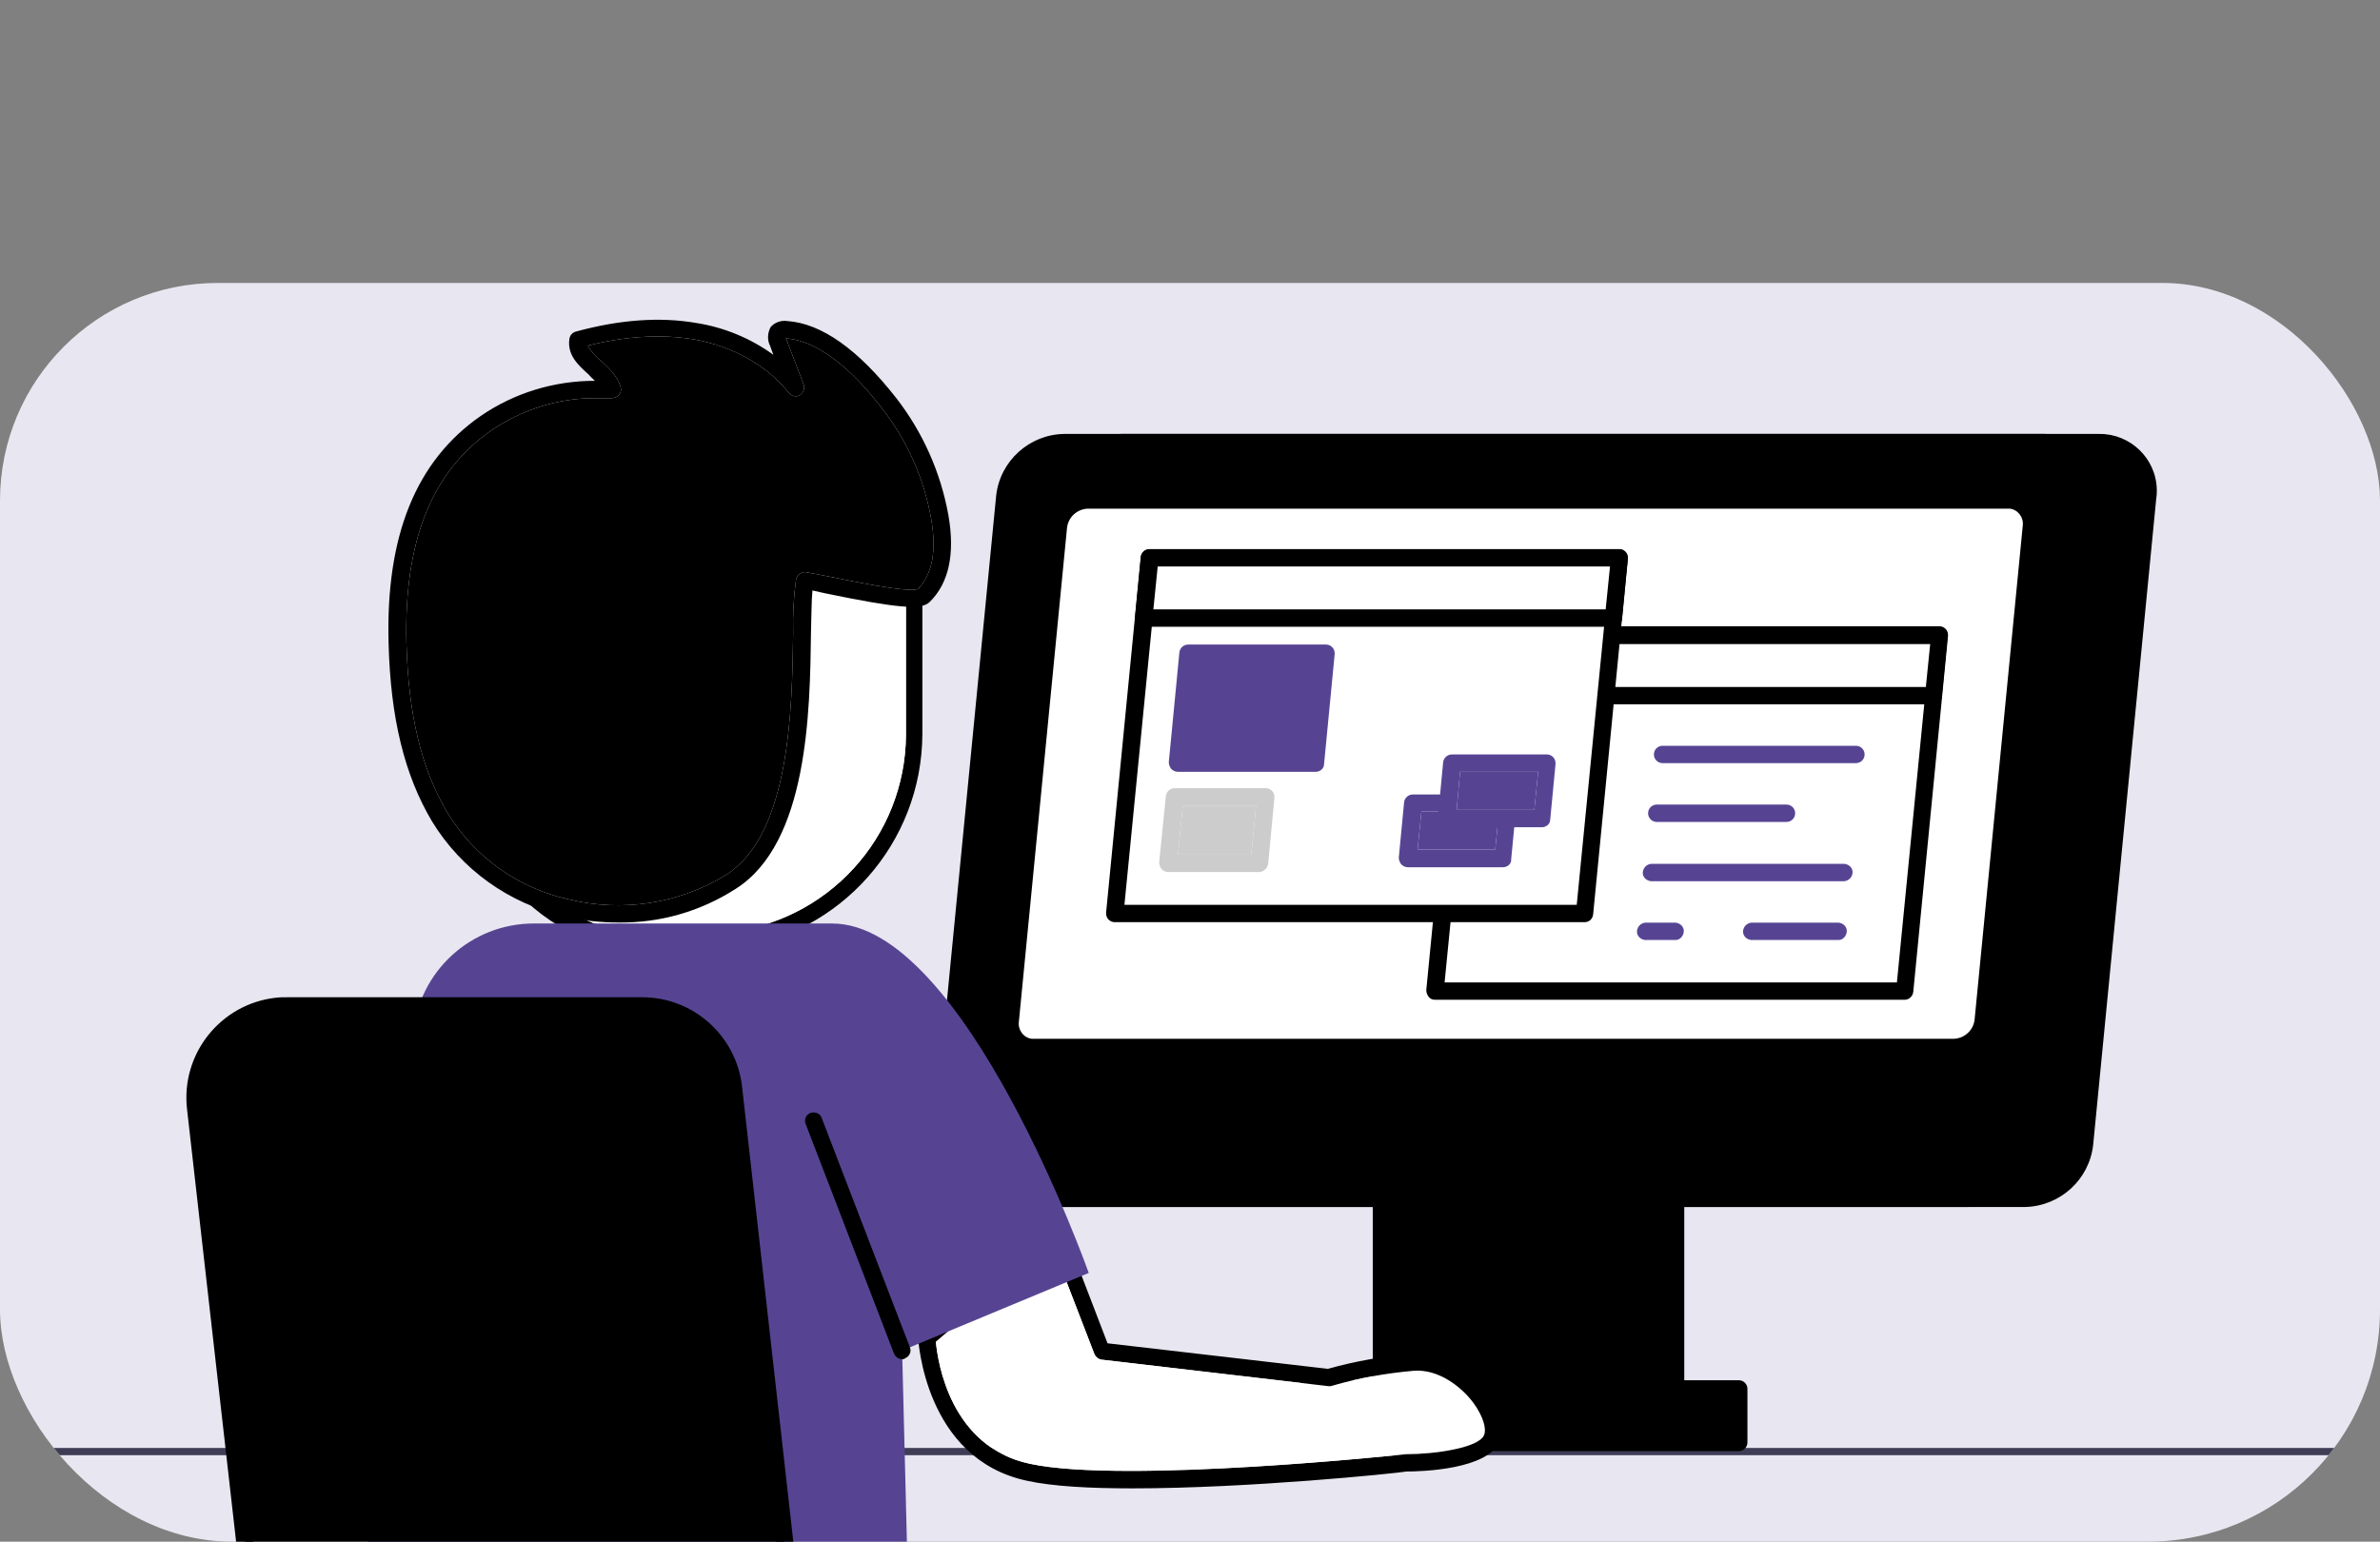 <svg width="656" height="425" viewBox="0 0 656 425" fill="none" xmlns="http://www.w3.org/2000/svg">
    <rect x="0" y="0" width="656" height="425" fill="#808080" stroke="none"/>
    <g clip-path="url(#clip0_46_1026)">
        <g clip-path="url(#clip1_46_1026)">
            <rect y="78" width="656" height="347" rx="60" fill="#E8E6F0" />
            <path d="M656 399.156H0V401.156H656V399.156Z" fill="#3F3D56" />
        </g>
        <path d="M461.844 326.496H380.77V397.446H461.844V326.496Z" fill="black" />
        <path
            d="M461.843 399.838H380.769C379.44 399.838 378.376 398.775 378.376 397.447V326.497C378.376 325.168 379.44 324.105 380.769 324.105H461.843C463.172 324.105 464.236 325.168 464.236 326.497V397.447C464.236 398.775 463.172 399.838 461.843 399.838ZM383.161 395.055H459.451V328.889H383.161V395.055Z"
            fill="black" />
        <path d="M479.255 382.887H360.169V397.635H479.255V382.887Z" fill="black" />
        <path
            d="M479.255 400.023H360.168C358.839 400.023 357.776 398.96 357.776 397.632V382.884C357.776 381.555 358.839 380.492 360.168 380.492H479.255C480.584 380.492 481.647 381.555 481.647 382.884V397.632C481.647 398.96 480.584 400.023 479.255 400.023ZM362.694 395.24H476.862V385.275H362.694V395.24Z"
            fill="black" />
        <path
            d="M558.202 330.217H288.796C281.486 330.35 275.372 324.504 275.372 317.063C275.372 316.532 275.372 315.867 275.505 315.336L292.916 136.766C293.846 128.395 300.891 122.151 309.264 121.885H578.67C585.98 121.752 592.094 127.598 592.094 135.039C592.094 135.57 592.094 136.234 591.961 136.766L574.55 315.336C573.62 323.706 566.576 330.084 558.202 330.217Z"
            fill="black" />
        <path
            d="M558.199 332.742H288.793C280.154 332.875 272.977 325.966 272.844 317.33C272.844 316.665 272.844 315.868 272.977 315.204L290.388 136.634C291.451 127.067 299.426 119.76 309.128 119.627H578.534C587.173 119.494 594.351 126.403 594.483 135.039C594.483 135.704 594.483 136.501 594.351 137.165L576.939 315.602C575.876 325.169 567.902 332.476 558.199 332.742ZM309.261 124.41C302.084 124.543 296.103 129.99 295.305 137.032L277.761 315.602C277.363 318.791 278.426 321.847 280.552 324.239C282.679 326.497 285.736 327.826 288.793 327.693H558.199C565.376 327.56 571.224 322.113 572.155 315.071L589.566 136.501C590.363 130.522 586.11 125.207 580.262 124.41C579.731 124.277 579.199 124.277 578.534 124.277L309.261 124.41Z"
            fill="black" />
        <path
            d="M542.383 330.217H272.977C265.667 330.35 259.553 324.504 259.553 317.063C259.553 316.532 259.553 315.867 259.686 315.336L277.097 136.766C278.027 128.395 285.071 122.151 293.445 122.018H562.851C570.161 121.885 576.275 127.731 576.275 135.171C576.275 135.703 576.275 136.367 576.142 136.899L558.598 315.469C557.8 323.706 550.756 330.084 542.383 330.217Z"
            fill="black" />
        <path
            d="M542.385 332.742H272.979C264.34 332.875 257.163 325.966 257.03 317.33C257.03 316.666 257.03 315.868 257.163 315.204L274.574 136.634C275.637 127.068 283.744 119.76 293.314 119.627H562.72C567.239 119.494 571.492 121.487 574.549 124.809C577.606 128.131 579.068 132.648 578.537 137.165L561.125 315.603C560.062 325.169 552.088 332.477 542.385 332.742ZM293.447 124.41C286.27 124.543 280.289 129.991 279.491 137.033L262.08 315.603C261.682 318.791 262.745 321.847 264.871 324.239C266.998 326.498 270.055 327.826 273.112 327.693H542.518C549.695 327.561 555.543 322.113 556.474 315.071L573.885 136.501C574.283 133.312 573.22 130.257 571.227 127.865C569.1 125.606 566.043 124.278 562.986 124.278L293.447 124.41Z"
            fill="black" />
        <path
            d="M538.531 288.895H284.94C281.219 288.895 278.295 285.972 278.295 282.252C278.295 281.986 278.295 281.721 278.295 281.455L291.586 145.136C292.117 141.017 295.573 137.828 299.693 137.695H553.284C557.005 137.695 559.929 140.618 559.929 144.339C559.929 144.604 559.929 144.87 559.929 145.136L546.638 281.455C546.239 285.574 542.651 288.762 538.531 288.895Z"
            fill="white" />
        <path
            d="M538.533 291.287H284.943C280.025 291.42 275.905 287.434 275.772 282.385C275.772 281.987 275.772 281.588 275.772 281.189L289.063 144.87C289.727 139.556 294.113 135.437 299.563 135.304H553.153C558.071 135.171 562.191 139.157 562.324 144.206C562.324 144.605 562.324 145.003 562.324 145.402L549.033 281.721C548.501 287.035 543.982 291.154 538.533 291.287ZM299.829 140.22C296.905 140.353 294.512 142.479 294.113 145.402L280.823 281.721C280.557 283.98 282.152 286.105 284.411 286.371C284.677 286.371 284.943 286.371 285.076 286.371H538.533C541.457 286.238 543.849 284.112 544.248 281.189L557.539 144.87C557.805 142.612 556.21 140.486 553.95 140.22C553.685 140.22 553.419 140.22 553.286 140.22H299.829Z"
            fill="black" />
        <path d="M524.973 273.218H395.52L405.089 175.031H534.543L524.973 273.218Z" fill="white" />
        <path
            d="M524.972 275.611H395.519C394.854 275.611 394.19 275.345 393.791 274.814C393.392 274.282 393.126 273.618 393.126 272.953L402.696 174.766C402.829 173.571 403.892 172.641 405.088 172.641H534.542C535.871 172.641 536.934 173.704 536.934 175.032C536.934 175.165 536.934 175.165 536.934 175.298L527.365 273.352C527.232 274.681 526.168 275.611 524.972 275.611ZM398.177 270.828H522.846L532.016 177.557H407.348L398.177 270.828Z"
            fill="black" />
        <path d="M532.948 191.772H403.494L405.089 175.031H534.542L532.948 191.772Z" fill="white" />
        <path
            d="M532.95 194.165H403.496C402.832 194.165 402.167 193.899 401.636 193.367C401.237 192.836 400.971 192.172 400.971 191.507L402.566 174.899C402.699 173.703 403.762 172.773 404.958 172.773H534.412C535.741 172.773 536.804 173.836 536.804 175.165C536.804 175.298 536.804 175.298 536.804 175.431L535.209 192.039C535.209 193.235 534.146 194.165 532.95 194.165ZM406.155 189.382H530.823L532.019 177.557H407.351L406.155 189.382Z"
            fill="black" />
        <path d="M436.724 251.828H307.271L316.84 153.641H446.426L436.724 251.828Z" fill="white" />
        <path
            d="M436.723 254.22H307.269C305.94 254.22 304.877 253.157 304.877 251.829C304.877 251.696 304.877 251.696 304.877 251.563L314.446 153.509C314.579 152.313 315.643 151.383 316.839 151.383H446.292C447.621 151.383 448.684 152.446 448.684 153.774C448.684 153.907 448.684 153.907 448.684 154.04L439.115 252.094C438.982 253.29 438.052 254.22 436.723 254.22ZM309.927 249.437H434.596L443.767 156.166H319.098L309.927 249.437Z"
            fill="black" />
        <path d="M444.698 170.382H315.245L316.84 153.641H446.426L444.698 170.382Z" fill="white" />
        <path
            d="M444.697 172.774H315.244C313.915 172.774 312.852 171.711 312.852 170.382C312.852 170.25 312.852 170.25 312.852 170.117L314.446 153.509C314.579 152.313 315.643 151.383 316.839 151.383H446.292C447.621 151.383 448.685 152.446 448.685 153.774C448.685 153.907 448.685 153.907 448.685 154.04L447.09 170.648C446.957 171.844 445.893 172.774 444.697 172.774ZM317.902 167.991H442.571L443.767 156.166H319.098L317.902 167.991Z"
            fill="black" />
        <path
            d="M414.26 239.074H388.077C387.413 239.074 386.748 238.809 386.216 238.277C385.818 237.746 385.552 237.081 385.552 236.417L387.014 221.138C387.147 219.942 388.21 219.012 389.406 219.012H415.589C416.254 219.012 416.918 219.277 417.317 219.809C417.716 220.34 417.982 221.005 417.982 221.669L416.52 236.948C416.652 238.011 415.589 239.074 414.26 239.074ZM390.735 234.158H412.134L413.197 223.662H391.798L390.735 234.158Z"
            fill="#564493" />
        <path d="M390.735 234.158H412.134L413.197 223.662H391.798L390.735 234.158Z" fill="#564493" />
        <path d="M425.029 225.654H398.713L400.308 210.375H426.491L425.029 225.654Z" fill="white" />
        <path
            d="M425.028 228.043H398.712C398.047 228.043 397.383 227.777 396.984 227.246C396.585 226.714 396.319 226.05 396.319 225.386L397.781 210.106C397.914 208.911 398.978 207.98 400.174 207.98H426.357C427.686 207.98 428.749 209.043 428.749 210.372C428.749 210.505 428.749 210.505 428.749 210.638L427.287 225.917C427.287 227.113 426.224 228.043 425.028 228.043ZM401.503 223.26H422.901L423.964 212.764H402.433L401.503 223.26Z"
            fill="#564493" />
        <path d="M401.503 223.26H422.901L423.964 212.764H402.433L401.503 223.26Z" fill="#564493" />
        <path d="M362.69 210.375H324.678L327.602 180.082H365.614L362.69 210.375Z" fill="#564493" />
        <path
            d="M362.693 212.764H324.681C324.016 212.764 323.351 212.498 322.82 211.967C322.421 211.435 322.155 210.771 322.155 210.106L325.079 179.813C325.212 178.618 326.275 177.688 327.472 177.688H365.484C366.813 177.688 367.876 178.75 367.876 180.079C367.876 180.212 367.876 180.212 367.876 180.345L364.952 210.638C364.952 211.834 363.889 212.764 362.693 212.764ZM327.339 207.981H360.433L362.958 182.471H329.864L327.339 207.981Z"
            fill="#564493" />
        <path d="M347.007 238.011H322.02L323.748 219.676H348.735L347.007 238.011Z" fill="white" />
        <path
            d="M347.009 240.4H322.022C321.358 240.4 320.693 240.134 320.162 239.603C319.763 239.071 319.497 238.407 319.497 237.742L321.358 219.407C321.491 218.211 322.554 217.281 323.75 217.281H348.87C350.199 217.281 351.262 218.344 351.262 219.673C351.262 219.806 351.262 219.806 351.262 219.939L349.535 238.274C349.269 239.47 348.205 240.4 347.009 240.4ZM324.681 235.617H344.883L346.212 222.197H326.01L324.681 235.617Z"
            fill="#CCCCCC" />
        <path d="M324.681 235.617H344.883L346.212 222.197H326.01L324.681 235.617Z" fill="#CCCCCC" />
        <path
            d="M511.553 210.373H458.256C456.927 210.373 455.864 209.31 455.864 207.981C455.864 206.653 456.927 205.59 458.256 205.59H511.553C512.882 205.59 513.945 206.653 513.945 207.981C513.945 209.31 512.882 210.373 511.553 210.373Z"
            fill="#564493" />
        <path
            d="M492.41 226.584H456.657C455.328 226.584 454.265 225.521 454.265 224.192C454.265 222.864 455.328 221.801 456.657 221.801H492.41C493.739 221.801 494.802 222.864 494.802 224.192C494.802 225.521 493.739 226.584 492.41 226.584Z"
            fill="#564493" />
        <path
            d="M508.363 242.924H455.066C453.737 242.791 452.674 241.728 452.807 240.399C452.94 239.204 453.87 238.273 455.066 238.141H508.363C509.692 238.273 510.755 239.336 510.622 240.665C510.489 241.861 509.559 242.791 508.363 242.924Z"
            fill="#564493" />
        <path
            d="M506.763 259.135H482.707C481.378 259.002 480.314 257.939 480.447 256.61C480.58 255.414 481.511 254.484 482.707 254.352H506.763C508.092 254.484 509.156 255.547 509.023 256.876C508.89 258.072 507.959 259.135 506.763 259.135Z"
            fill="#564493" />
        <path
            d="M461.84 259.135H453.467C452.138 259.002 451.075 257.939 451.208 256.61C451.34 255.414 452.271 254.484 453.467 254.352H461.84C463.169 254.484 464.233 255.547 464.1 256.876C463.967 258.072 463.036 259.135 461.84 259.135Z"
            fill="#564493" />
        <path
            d="M189.906 283.813C183.128 283.813 177.679 278.365 177.679 271.589V262.421C162.527 261.624 148.571 254.184 139.401 242.226C130.762 230.8 126.11 216.716 126.11 202.367C126.11 202.234 126.11 202.101 126.11 201.968L135.015 148.955C135.281 147.626 136.477 146.696 137.806 146.962C138.205 146.962 138.603 147.228 138.869 147.494C139.135 147.626 161.597 163.703 220.077 134.074C221.273 133.543 222.602 133.941 223.266 135.004C228.848 144.703 234.431 149.752 239.348 149.885C242.937 149.885 246.525 147.095 249.848 141.648C250.38 140.717 251.443 140.319 252.506 140.585C253.57 140.85 254.234 141.78 254.234 142.843V202.367C254.101 232.394 231.772 257.638 202.001 261.491V271.589C202.134 278.365 196.685 283.813 189.906 283.813ZM130.895 202.632C131.027 229.205 147.907 256.575 180.204 257.771C181.533 257.771 182.463 258.834 182.596 260.163V271.589C182.463 275.708 185.52 279.03 189.64 279.295C193.761 279.561 197.083 276.372 197.349 272.253C197.349 271.988 197.349 271.855 197.349 271.589V259.498C197.349 258.303 198.279 257.24 199.609 257.107C227.918 254.45 249.582 230.933 249.715 202.5V150.018C247.19 152.941 243.468 154.668 239.614 154.801H239.481C233.102 154.801 226.722 149.619 220.475 139.522C172.229 163.437 147.774 157.193 139.534 153.34L130.895 202.632Z"
            fill="black" />
        <path
            d="M130.895 202.632C131.027 229.205 147.907 256.575 180.204 257.771C181.533 257.771 182.463 258.834 182.596 260.163V271.589C182.463 275.708 185.52 279.03 189.64 279.295C193.761 279.561 197.083 276.372 197.349 272.253V271.589V259.498C197.349 258.303 198.279 257.24 199.609 257.107C227.918 254.45 249.582 230.933 249.715 202.5V150.018C247.19 152.941 243.468 154.668 239.614 154.801H239.481C233.102 154.801 226.722 149.619 220.475 139.522C172.229 163.437 147.774 157.193 139.534 153.34L130.895 202.632Z"
            fill="white" />
        <path
            d="M221.803 160.116C225.392 160.514 251.841 167.025 254.499 164.368C260.214 158.654 260.214 149.885 259.018 142.578C257.024 131.284 252.239 120.522 245.195 111.355C238.683 102.984 228.183 91.823 216.886 91.026C215.955 90.893 215.025 91.159 214.36 91.823C213.962 92.754 213.962 93.683 214.493 94.614L219.278 107.236C212.633 98.732 202.266 93.418 191.5 91.558C180.734 89.698 169.703 91.026 159.336 93.949C158.539 99.662 167.045 102.32 168.64 107.767C156.412 106.571 144.051 109.76 133.95 116.802C113.881 130.62 109.096 154.137 109.628 177.123C110.027 193.731 112.685 210.87 121.191 225.087C137.539 252.457 175.684 259.499 201.468 243.023C225.791 227.744 219.544 172.738 221.803 160.116Z"
            fill="white" />
        <path
            d="M170.5 254.318C165.45 254.318 160.532 253.787 155.615 252.591C140.33 249.137 127.172 239.703 119.065 226.417C111.489 213.662 107.634 197.984 107.103 177.257C106.305 147.628 114.679 127.034 132.488 114.678C141.792 108.3 152.691 104.979 163.988 104.979C163.456 104.447 162.792 103.916 162.26 103.251C159.469 100.727 156.279 97.937 156.944 93.419C157.077 92.489 157.741 91.692 158.671 91.426C170.766 88.105 181.931 87.308 191.899 89.035C199.607 90.231 206.917 93.287 213.164 97.804L212.234 95.279C211.436 93.685 211.569 91.825 212.367 90.231C213.43 88.902 215.291 88.238 217.018 88.503C226.455 89.168 236.556 96.342 247.056 109.762C254.366 119.195 259.284 130.223 261.41 142.048C263.271 152.677 261.543 160.782 256.227 165.963C253.967 168.222 247.455 167.691 227.518 163.572L223.93 162.775C223.664 165.698 223.664 169.684 223.531 174.334C223.265 196.124 222.734 232.396 202.797 245.018C193.095 251.263 181.931 254.451 170.5 254.318ZM163.855 109.762C153.754 109.762 143.786 112.95 135.412 118.664C118.932 130.09 111.356 149.222 112.02 177.124C112.552 197.054 116.141 211.935 123.318 224.025C130.761 236.249 142.855 244.885 156.811 247.941C171.564 251.528 187.247 249.137 200.139 241.165C217.816 230.004 218.348 195.194 218.613 174.467C218.48 169.551 218.746 164.635 219.411 159.719C219.677 158.523 220.873 157.593 222.069 157.726C222.999 157.859 224.86 158.257 228.449 158.922C234.43 160.117 249.98 163.439 253.037 162.376C257.024 158.257 258.22 151.747 256.625 142.845C254.632 131.817 250.113 121.587 243.202 112.685C236.689 104.181 226.721 93.951 216.62 93.287C216.62 93.419 216.62 93.419 216.753 93.552L221.537 106.041C221.936 107.237 221.272 108.699 220.075 109.097C219.145 109.496 218.082 109.097 217.417 108.3C211.569 100.86 202 95.412 191.234 93.552C182.462 92.091 172.627 92.622 161.994 95.279C162.925 96.874 164.121 98.335 165.583 99.398C167.709 101.391 170.102 103.517 171.032 106.573C171.298 107.37 171.165 108.167 170.633 108.832C170.102 109.496 169.304 109.762 168.507 109.762C166.912 109.762 165.317 109.762 163.855 109.762Z"
            fill="black" />
        <path
            d="M163.855 109.762C153.754 109.762 143.786 112.95 135.412 118.664C118.932 130.09 111.356 149.222 112.02 177.124C112.552 197.054 116.141 211.935 123.318 224.025C130.761 236.249 142.855 244.885 156.811 247.941C171.564 251.528 187.247 249.137 200.139 241.165C217.816 230.004 218.348 195.194 218.613 174.467C218.48 169.551 218.746 164.635 219.411 159.719C219.677 158.523 220.873 157.593 222.069 157.726C222.999 157.859 224.86 158.257 228.449 158.922C234.43 160.117 249.98 163.439 253.037 162.376C257.024 158.257 258.22 151.747 256.625 142.845C254.632 131.817 250.113 121.587 243.202 112.685C236.689 104.181 226.721 93.951 216.62 93.287C216.62 93.419 216.62 93.419 216.753 93.552L221.537 106.041C221.936 107.237 221.272 108.699 220.075 109.097C219.145 109.496 218.082 109.097 217.417 108.3C211.569 100.86 202 95.412 191.234 93.552C182.462 92.091 172.627 92.622 161.994 95.279C162.925 96.874 164.121 98.335 165.583 99.398C167.709 101.391 170.102 103.517 171.032 106.573C171.298 107.37 171.165 108.167 170.633 108.832C170.102 109.496 169.304 109.762 168.507 109.762H163.855Z"
            fill="black" />
        <path
            d="M312.182 410.303C300.486 410.303 290.119 409.772 282.942 408.177C254.765 402.066 253.171 369.248 253.038 368.849C253.038 368.052 253.303 367.388 253.835 366.856L289.056 336.696C289.986 335.766 291.581 335.899 292.379 336.962C292.512 337.228 292.777 337.36 292.777 337.759L305.271 370.311L366.01 377.353C373.586 375.227 381.162 373.898 389.003 373.234C397.775 372.437 405.617 378.549 409.737 383.996C413.326 388.779 414.788 393.828 413.326 397.282C410.269 405.122 391.795 405.653 387.674 405.653C384.617 406.184 344.08 410.303 312.182 410.303ZM257.955 369.912C258.487 375.493 261.942 398.877 283.872 403.527C309.79 409.107 386.744 401.003 387.541 400.87H387.807C395.516 400.87 407.744 399.143 409.073 395.555C409.737 393.961 408.94 390.639 406.149 386.786C402.826 382.269 396.446 377.353 389.668 377.884C382.092 378.549 374.516 379.877 367.206 382.003C366.941 382.136 366.542 382.136 366.276 382.136L303.676 374.828C302.746 374.695 302.081 374.164 301.682 373.367L289.853 342.675L257.955 369.912Z"
            fill="black" />
        <path
            d="M257.955 369.912C258.487 375.493 261.942 398.877 283.872 403.527C309.79 409.107 386.744 401.003 387.541 400.87H387.807C395.516 400.87 407.744 399.143 409.073 395.555C409.737 393.961 408.94 390.639 406.149 386.786C402.826 382.269 396.446 377.353 389.668 377.884C382.092 378.549 374.516 379.877 367.206 382.003C366.941 382.136 366.542 382.136 366.276 382.136L303.676 374.828C302.746 374.695 302.081 374.164 301.682 373.367L289.853 342.675L257.955 369.912Z"
            fill="white" />
        <path
            d="M300.09 350.913C300.09 350.913 265.932 254.586 229.382 254.586H147.112C129.833 254.586 115.479 267.74 113.884 284.879L100.992 430.923H250.116L248.654 372.304L300.09 350.913Z"
            fill="#564493" />
        <path
            d="M79.193 277.305H177.014C189.906 277.305 200.672 287.004 202.134 299.759L216.621 428.372H67.896L53.941 305.472C52.346 291.654 62.314 279.032 76.136 277.438C77.2 277.438 78.13 277.305 79.193 277.305Z"
            fill="black" />
        <path
            d="M216.622 430.897H67.897C66.701 430.897 65.638 429.967 65.505 428.771L51.549 305.739C49.821 290.592 60.72 276.774 76.004 275.047C77.068 274.914 78.131 274.914 79.194 274.914H177.015C191.104 274.914 202.933 285.543 204.527 299.494L219.015 428.107C219.147 429.436 218.217 430.631 216.888 430.764C216.755 430.764 216.755 430.764 216.622 430.897ZM70.023 425.981H213.964L199.743 300.025C198.414 288.466 188.578 279.697 177.015 279.697H79.194C66.568 279.697 56.334 289.928 56.334 302.55C56.334 303.347 56.334 304.277 56.467 305.074L70.023 425.981Z"
            fill="black" />
        <path
            d="M248.654 374.693C247.591 374.693 246.794 374.028 246.395 373.098L222.072 309.855C221.541 308.659 222.205 307.197 223.402 306.799C224.598 306.4 226.06 306.932 226.458 308.127L250.781 371.371C251.312 372.567 250.648 374.028 249.452 374.427C249.319 374.693 248.92 374.693 248.654 374.693Z"
            fill="black" />
    </g>
    <defs>
        <clipPath id="clip0_46_1026">
            <rect width="656" height="425" rx="64" fill="white" />
        </clipPath>
        <clipPath id="clip1_46_1026">
            <rect y="78" width="656" height="347" rx="60" fill="white" />
        </clipPath>
    </defs>
</svg>
